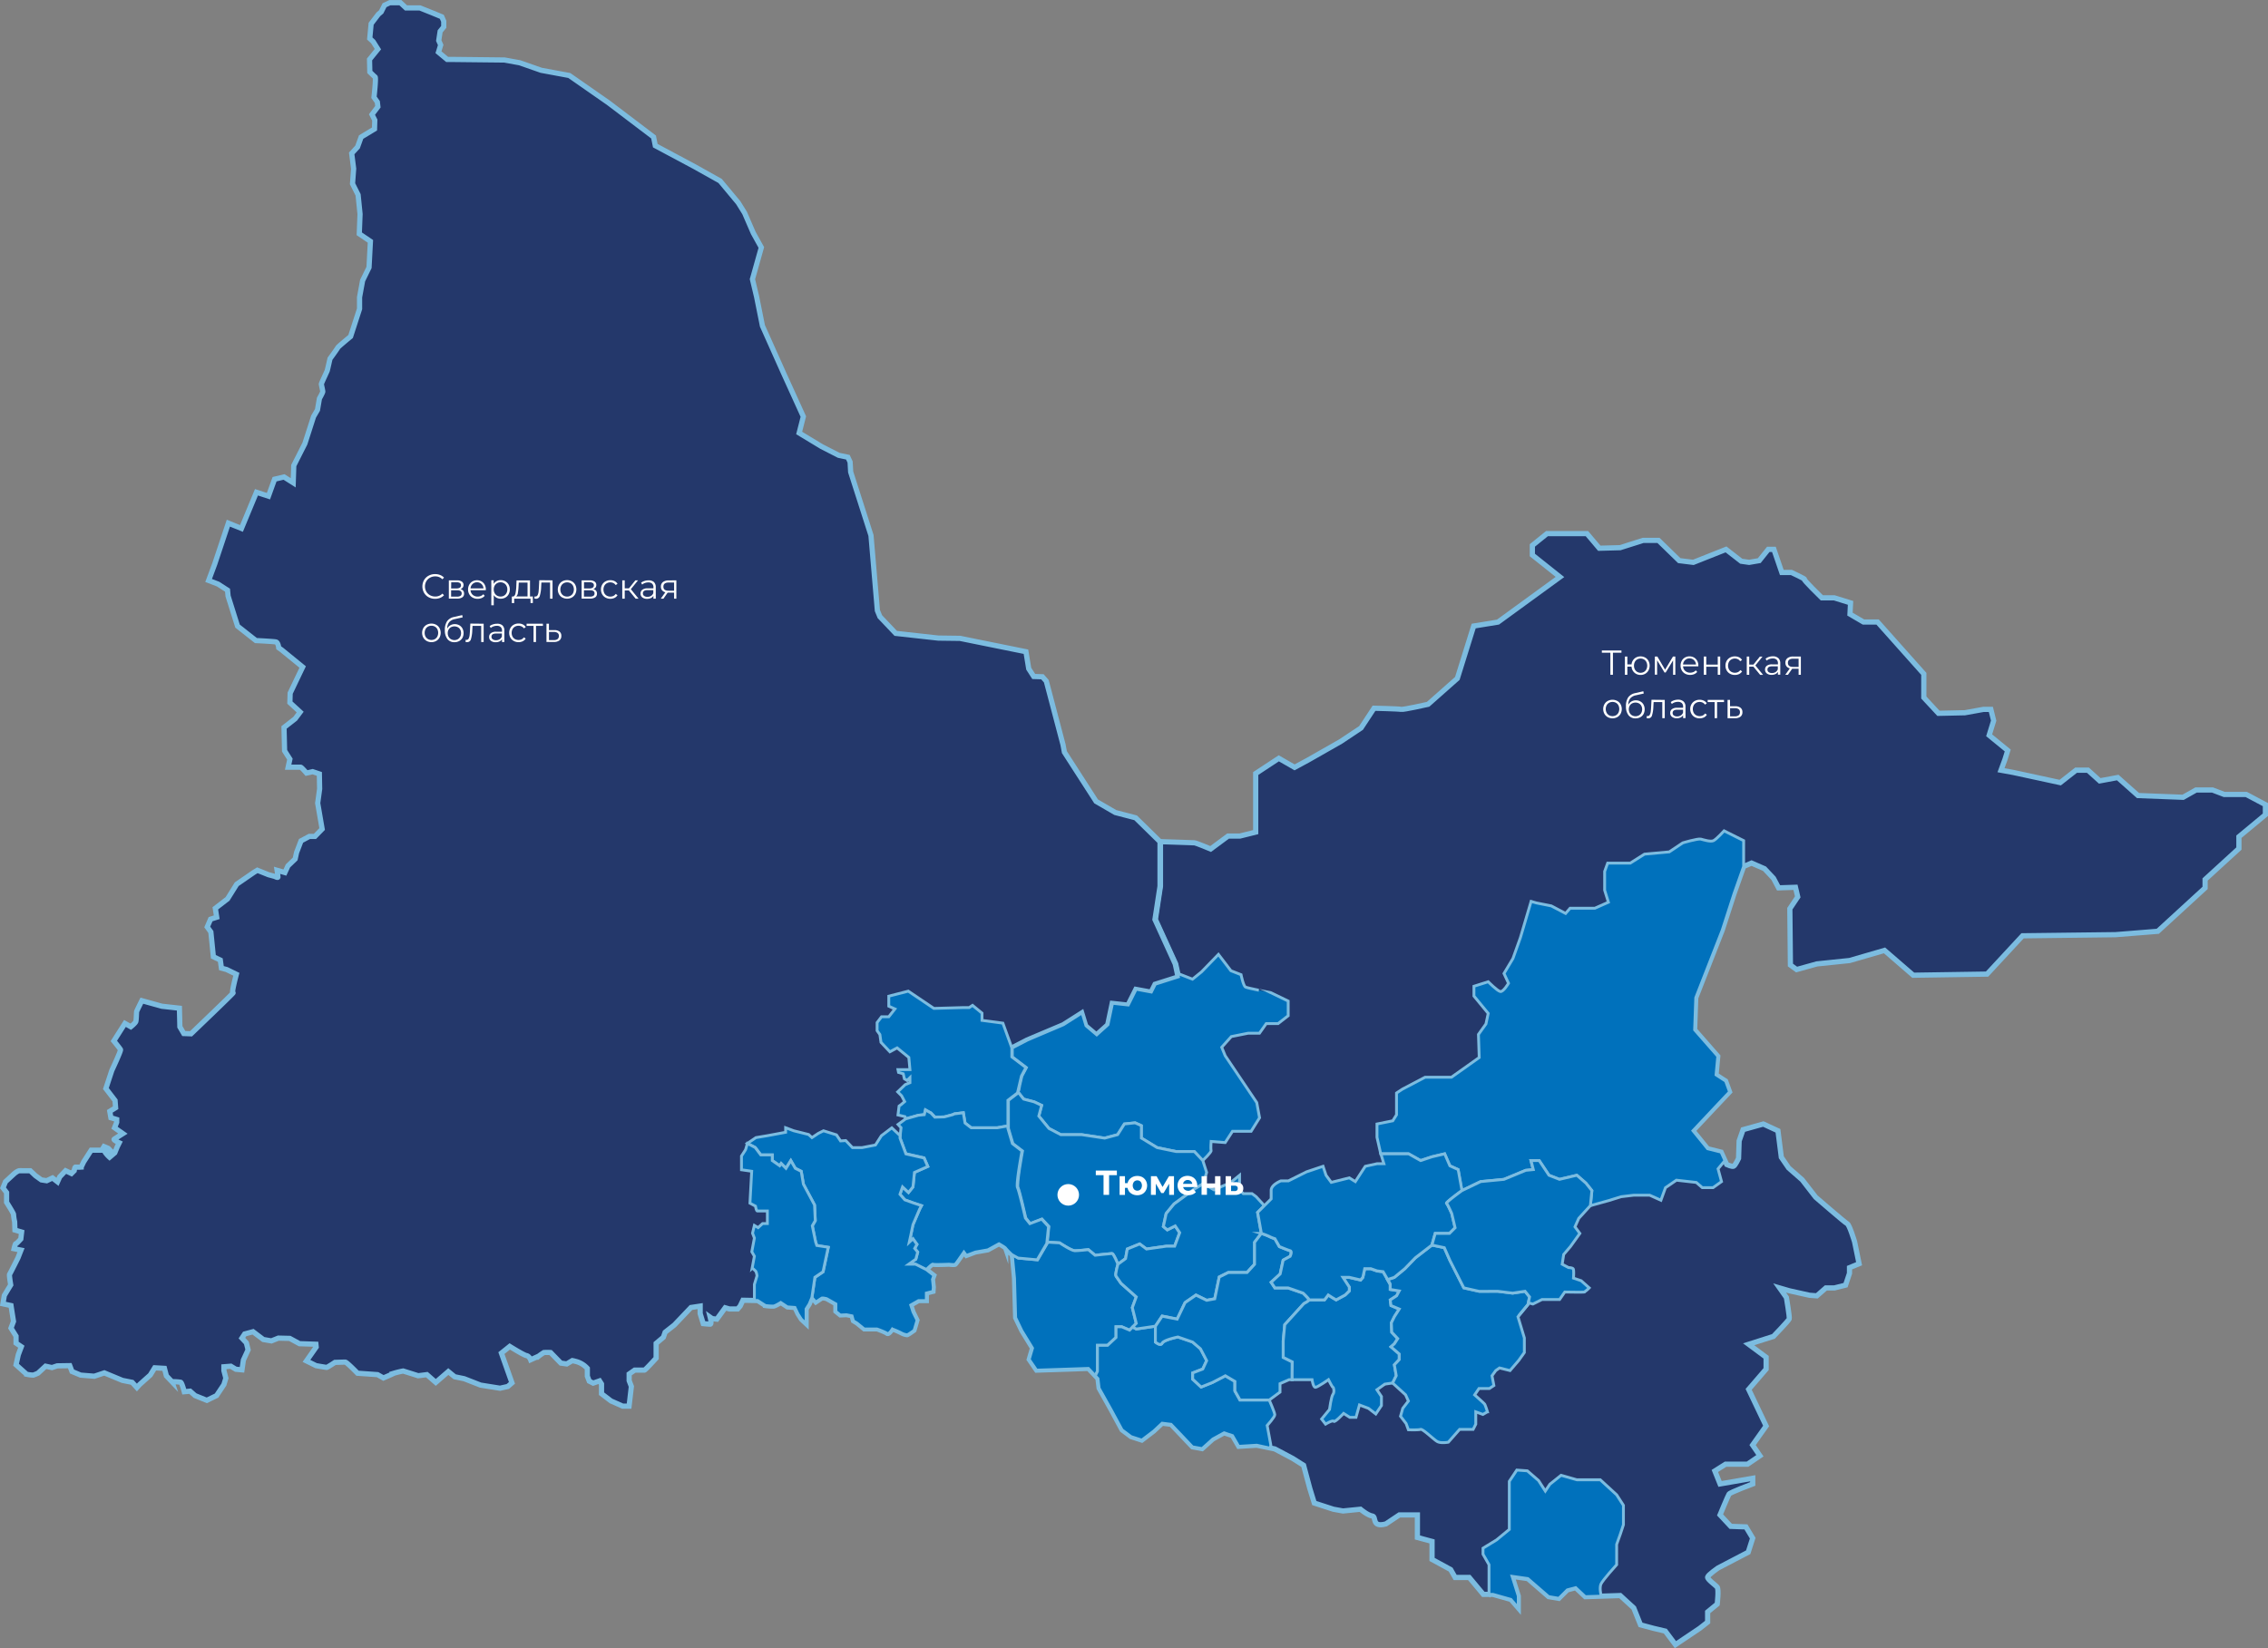 <?xml version="1.0" encoding="UTF-8"?> <svg xmlns="http://www.w3.org/2000/svg" id="Слой_1" data-name="Слой 1" viewBox="0 0 1306.7 949.71"><rect x="0" y="0" width="1306.7" height="949.71" fill="#808080" stroke="none"/> <defs> <style>.cls-1{fill:#24386b;stroke-width:3px;}.cls-1,.cls-2{stroke:#7cbce0;stroke-miterlimit:10;}.cls-2{fill:#0071bc;stroke-width:1.64px;}.cls-3{fill:#fff;}</style> </defs> <path class="cls-1" d="M798.46,878.2l7.79-5.19h10.38v13l8.44,2.27v10.39l10.72,5.84,2.59,4.55h8.12l8.12,9.74h5.51l10.39,2.92,4.22,4.87v-6.82l-3.57-11.36,9.09,1.3,12,10.39,5.85,1,4.87-4.87,4.86-1.3,5.52,5.2,20.13-.65,7.79,7.14,3.9,9.74,7.46,2,6.82,1.62,5.84,7.79,14-9.41,4.55-3.58v-5.84l5.52-4.54s1-8.44,0-9.74-5.85-4.55-5.52-5.85,5.95-5.19,5.95-5.19l17.42-9.09,2.6-8.11-3.9-6.5-8.76-.32L991,873s4.54-11,5.19-12,13.64-5.84,13.64-5.84V851.9L991,855.15,988,847.68l6.17-3.89h12.66l7.14-4.87-4.22-6.17,7.79-11-10.06-21.1,10.06-11.68v-6.82l-10.06-7.47,14.28-4.54s8.76-9.09,9.09-10.07-1.62-12.33-1.62-12.33l-3.9-5.52,5.56,1.62,11.65,2.6,4.22.32,5.19-4.54h4.87l6.49-1.62,2.27-6.82v-3.25l5.52-2.27-2.59-12.66s-2.93-9.74-4.22-10.39-18.18-15.26-18.18-15.26l-7.79-10.06-7.8-6.82-4.22-6.16-1.94-15.26-8.44-3.9L1004.27,651l-2.27,6.49-.33,10.07s-1.95,4.22-2.92,4.54-3.89-1-3.89-1l-3.25-7.15L983.82,662l-8.44-10.39,15.26-16.23,5.84-6.17L994.21,623l-5.52-3.57,1-10.71L976.35,593.5,977,575l15.26-39,6.82-21.1,5.51-15.58,4.55-1.95,7.47,3.25,5.19,5.52,2.92,5.51,9.74-.32,1.3,5.52-4.55,6.82.33,32.46,3.57,2.6,11.69-3.25,18.82-1.95,20.13-5.84L1102.31,562l42.52-.65,20.46-22.07,53.56-.65,24.35-1.95,27.26-25v-4.87L1289.94,489v-6.82l15.26-12.66v-5.84l-11-5.84H1281.5l-6.82-2.6h-9.41l-7.47,4.22-26-1-11.68-10.38L1209.76,450l-6.82-6.16h-6.82L1187,451l-27-5.84-7.14-1.3,2.27-6.17,1.62-5.2-10.71-8.76,2.6-8.44-1.62-6.49h-4.22l-10.72,1.94-15.25.33-8.44-9.09V388.34l-26.62-29.87h-8.12l-7.79-4.55.32-6.49-9.41-2.92h-7.14s-11-10.71-10.07-10.71-7.46-3.9-7.46-3.9h-5.52l-4.55-13.31h-3.24l-5.2,6.49-5.84,1-4.54-.65-8.77-6.82-18.83,7.47-8.11-1-12-11.68h-8.77l-13.31,4.22-12,.32-7.14-8.44H891.3l-8.44,6.82v5.52l15.91,12.66-35.71,26-14,2.27-9.42,30.19L822.8,405.87s-14.28,3.24-15.58,2.92-15.58-.65-15.58-.65l-7.47,11.36-11.69,7.79L753.66,438l-7.79,4.22L736.78,437l-13.31,8.76v33.77l-9.09,2.27h-6.82l-10.06,7.46s-8.44-3.57-9.42-3.57-19.48-.65-19.48-.65v25.65l-2.92,19.15,11.69,25.65L679,563l-13.31,4.22-2.27,4.54-8.77-1.62-4.54,9.09-9.09-1-2.6,12.34-6.49,5.84-6.17-5.19-2.27-7.47-10.71,6.82L592,599.34l-8.76,4.55v5.19l8.11,6.17-2.59,4.87-2.28,9.74L581,634.08v16.23l2.6,8.77,5.52,4.22s-3.57,19.15-2.6,21.1S591,701.93,591,701.93l2.59,3.24,6.82-2.59,3.9,4.22-1,9.73L597.83,726l-11-1L583.23,723l1.29,13.63.65,22.73,3.58,7.46,6.16,10.07L593,783.41l4.22,6.17,29.86-1,5.52,5.85.65,5.51L640,812l6.49,12,5.19,3.89,6.17,2,6.82-5.19,4.87-4.55,5.19.65,6.49,6.82,5.85,6.17,5.52,1,6.16-5.52,6.5-3.57,4.87,1.62,3.57,6.17,10.39-.65L734.5,835l10.39,5.52,6.17,3.9,3.57,13.31,2.6,8.44,11,3.57,5.52,1,10.07-1s4.22,3.57,6.81,3.89S790,880.47,798.46,878.2Z"></path> <path class="cls-1" d="M597.58,725.93l5.52-9.41,1-9.74-3.9-4.22-6.81,2.6-2.6-3.25s-3.57-15.58-4.54-17.53,2.59-21.1,2.59-21.1l-5.52-4.22-2.59-8.77V634.06l5.52-4.22,2.27-9.74,2.59-4.87L583,609.07v-5.2l8.76-4.54,20.78-8.77,10.71-6.81,2.28,7.46,6.16,5.2,6.5-5.85,2.59-12.33,9.09,1,4.55-9.09,8.76,1.62,2.27-4.54L678.73,563l-1.62-7.47-11.69-25.64,2.93-19.16V485.07l-14.06-13.78-11.7-3.05-11.07-6.41-18.27-28.38-.81-4.33-9.62-36.56L600.58,390l-5-.16-2.89-4.49-1.6-9.78-38-7.7-12.51-.16L516.08,365l-9.14-9.62-1.44-3.53-3.69-43.29L490.11,272l-.33-5.77-1.28-2.73-5.29-1.12-9.78-5-13-7.86,2.41-9.46-11.23-24.69-12.34-27.58L435.91,171l-2.4-10.1,5.13-18.28L434,134.26l-5-11.54-3.69-5.94-10.42-12.5L400,95.94l-22.45-12-1-5-26-19.72L328,43.51l-16.19-3-12.35-4.33-8.81-1.6-29.35-.32h-3.68l-5-4.17,1.28-4.17-1.12-2.56.8-5.3,2.08-2.56V12.24l-1.12-2.56-5.45-2.25L241.9,4.55h-8l-3.21-3h-6.09l-3.05,1.44-1.92,3.85L218,8.23l-4.17,5.46-.8,8.49L215,24l2.72,4.33-4.81,5.93.16,7.21s2.41,2.41,3.05,2.89-.64,11.7-.64,11.7l1.92,2.73.32,2.73L214.32,66l1.61,3.2-.16,5.13-7.7,4.65L206,84.72l-3.37,3.68,1.12,8.82-.64,8.66,3.21,6.41,1.12,11.07L207,134.74l6.41,4.33-.8,15.07-3.69,7.54-1.76,9.62V178L202,193.91s-7.22,5.93-7.38,6.41-4.49,6.41-4.49,6.41-1.44,6.42-1.6,6.9-3.37,7.21-3.37,7.69.8,3.69.8,4.33-1.92,4-1.92,4l-1.12,6.57-2.25,3.85-5,15.56-6.41,12.66-.32,9.94-5.29-3.36-5.45,1.28-3.53,9.78-6.9-2.25-8.65,20.85-7.54-3.05-7.86,23.57-3.52,9.46,5.45,2.09,5.45,3.52.32,3.37,5.45,17.32,10.58,8.33s10.27.49,11.55.81,1.6,3.36,1.6,3.36l1.6,1.13,12.19,9.94-7.21,15.07-.16,5.45,5.93,5.45-2.89,3.85-6.41,5,.32,13.47,3.05,4.81-1,4.65h7.22c.48,0,3.37,3.37,3.37,3.37l3.52-.81L184,446l.16,8.65-1.12,8.18,2.56,14.91L181.46,482h-3.21l-4.81,2.57-2.57,6.73-.8,3.69-4.17,4-1.76,3.85-4.49-1.29s.48,3.21.48,3.85-1.76-.32-1.76-.32l-3.69-1-6.41-2.57-2.09,1.29-9.78,6.73L131.11,518l-7.06,5.45.81,5.13-3.53,1.12-1.93,4.49,2.09,2.89,1.44,14.27,4,1.92.64,4.65,3,.8,5.61,2.73s-3.05,11.38-1.92,10.74-24.21,23.57-24.21,23.57l-4.17-.16-2.25-3.85L103.37,581l-10.1-1.12-11.54-3.21s-2.89,5.77-3,6.25-.16,4.82-.48,5.78-2.89,3-2.89,3l-3.37-1.92-6.41,10.1s3.53,4.33,3.85,5-5,12-5,12L61,627.3l5.29,6.89.32,4.17-3.36,2.09.64,3.68,3.36,1v1.6L66,649.91l4.81,3.36s-4.33,2.73-5,3.21,2.89,2.08,2.89,2.08l-1.12,2.25-1.45,3.53-3,2.56A16.54,16.54,0,0,1,60.56,664c-.32-.81,3.21-.81,3.21-.81l-1.45-1.44-2.4-1-1.28,2.08h-6.1l-4.33,6.74-1.44,3a21.22,21.22,0,0,1-3.21,0c-.48-.16-.8,2.09-.8,2.09l-1.6,1.6-3.37-1.6-3.36,3.53-1.29,2.88-2.88-2.24-3.37,1.6-3.05-.48-3.36-2.41-3.05-2.88H11.34c-1.29,0-3.37,1.92-3.37,1.92L3.16,681l-1.44,3.53,2.08,2.72v5.62s4.17,6.57,4,7a25.57,25.57,0,0,0,.64,4.17l.16,4.81L12.46,710,12,714s-2.57,2.89-2.89,2.73-1,2.88-1,2.88l4,.8-1.76,4.49s-4.49,9-4.82,9.46.65,6.1.65,6.1l-3.69,6.09-.8,4.81,4.65,1,1.44,9.14-1.44,3.85L9.25,770v4l3.05,2.08-1.76,4.65-1.29,5.77,6.1,5.46a20.71,20.71,0,0,0,3.84.48,29.22,29.22,0,0,0,2.73-1.13l4.33-4,3.69.8,3-1L40.2,787l1.28,3.36,5,2.09,7.86.64,5.77-1.93,10.42,4.33,5.61,1.12,2.73,3,1.6-1.76,6.1-5.45,2.56-4.17,5.61.32,1.13,4.33,3.2,3.36a30.44,30.44,0,0,1,5,.32c.8.33,2.09,5.46,2.09,5.46l3.36-.32,2.89,2.56,6.73,2.73,5.62-2.73L129,797.9l1.13-3.69L129,789.88v-2.24l4-.32,2.89,1.76,3.53.32.8-5.61,2.72-5.93-1-4-2.56-2.73,1.6-2.4,4.81-1.29,5.93,4.49,4.65.8,4-1.6,6.58.16,5.61,3.05,9.46.32.16,1.6-5.61,8L182.1,787s5.61,1,6.09,1,4.81-2.89,4.81-2.89,5-.16,5.9-.16,7.09,6.41,7.09,6.41l11.54.81,3.37,1.92s5.61-2.41,6.09-2.73a49.59,49.59,0,0,1,5.29-1.28l8.66,2.73,5-.64,5.13,4.48,7.22-6.25,3.68,3,5.46,1.12,9.46,3.69L288.08,800l4.49-1,2.4-2.08-6.09-17.16,4.81-3.85s8,5,9.62,5.29,2.41,2.41,2.41,2.41l4.65-2.09a32.24,32.24,0,0,1,3-2.08,30.64,30.64,0,0,1,3.85,0l5.93,6.09,3.37.48,3.21-1.92,2.08.48a13.35,13.35,0,0,1,6.58,4v4.49l1.12,2.88,2.24,1.13,3.69-1.29,1.12,1.77v5.61l5.45,4.17,6.74,3h3.69L363.76,799l-1.28-3.37V791.8l3.2-2.24h5.62c.48,0,6.73-6.89,6.73-6.89v-8.5l4.17-3.53,1-2.89,5.29-4.16,9.62-10.11,5.29-.8V757l1.77,5.77s3,.32,4,.32,0-4,0-4l1.12.8,2.72.32,4.81-6.58,2.41.7H425l1.44-1.66,1.6-3.36,8.5.16,4.49,2.88a29.69,29.69,0,0,0,4.65.32c1.12-.16,4.17-2.08,4.17-2.08l3.85,2.56,4.33.32,1.76,3.69,1.93,3.05,2.72,2.56v-8.44l1.77-2.78,1.6-3.85,2.24,2.57,3.37-2.25c.48-.32,2.89.32,2.89.32l5.29,3v4.33l2.56,2.08,3.53-.16,3.21.64.8,2.89,2.08,1.28,4.17,3.4h7.38s4.81,1.73,5.77,2.54,3-2.54,3-2.54a47.29,47.29,0,0,1,5.13,2.22,9.09,9.09,0,0,0,3.36,1.12c.49,0,4-2.57,4-2.57l1.7-5.8L526,756.05l-1.28-4,4.49-2.56h4.49v-4.33l3.85-1,.16-2.4-.48-4.49.8-2.24-4.33-3.37s3.36-3.53,3.85-3.15,9.3,0,9.3,0,3,.42,3.52,0,5-7,5-7l1.45,1.94,5.13-1.94,7.21-1.27,6.42-3.52s3.68,2.08,3.84,2.56A39.81,39.81,0,0,0,583,723l3.57,2Z"></path> <path class="cls-2" d="M717.62,568.83c-1.3-.65-2.59-7.14-2.59-7.14l-5.85-2.28L702,550l-9.74,10.06-5.19,4.22-8.56-3.34.44,2-13.31,4.22-2.27,4.54-8.77-1.62-4.54,9.09-9.09-1-2.6,12.34-6.49,5.84-6.17-5.19-2.27-7.47-10.71,6.82L592,599.34l-8.76,4.55v5.19l8.11,6.17-2.59,4.87-2.17,9.27,3.14,4,6.17,1.62,4.22,2-1.63,6.17,5.85,7.14,6.81,3.57h12l13.31,2,7.46-2,3.9-6.17,6.17-.65,3.57,1.63v7.14l9.09,5.52,11,2.27h10.39l4.87,5.19s5.19-4.87,4.87-5.84,0-5.19,0-5.19l8.11.65,4.22-6.5h10.71l4.87-7.79-1.62-8.76-18.18-27-2-4.87,5.52-6.16,9.74-1.95h6.49l3.89-5.52h6.82l5.84-4.55v-8.44l-10.06-4.87S718.92,569.48,717.62,568.83Z"></path> <path class="cls-2" d="M676.39,693.81l12-8.76,4.87-2.93,1.94-6.49L693,668.81l-4.87-5.19H677.69l-11-2.27-9.09-5.52v-7.14L654,647.06l-6.17.65-3.9,6.17-7.46,2-13.31-2h-12l-6.81-3.57-5.85-7.14,1.63-6.17-4.22-2-6.17-1.62-3.14-4,.79-3.38h0l-.9,3.85L581,634.08v16.23l2.6,8.77,5.52,4.22s-3.57,19.15-2.6,21.1S591,701.93,591,701.93l2.59,3.24,6.82-2.59,3.9,4.22-.91,9.12,1.56,0,5.52.32s6.81,4.54,8.76,4.54,7.79-.64,7.79-.64l3.9,3.24s8.76-1,9.74-1,3.4,6.17,3.4,6.17l4.39-3.25,1-5.52,7.14-2.92,3.9,2.92,11.36-1.62h4.87l2.92-7.79-2.6-3.9-4.54,2.27-2.27-1.94,1.62-7.47Z"></path> <path class="cls-2" d="M654.64,762.63l-2.27-9.09,2.27-6.17-8.76-7.79s-2.27-3.24-2.92-4.22,1.13-6.81,1.13-6.81-2.43-6.17-3.4-6.17-9.74,1-9.74,1l-3.9-3.24s-5.84.64-7.79.64-8.76-4.54-8.76-4.54l-5.52-.32-1.56,0-.07.61L597.83,726l-11-1L583.23,723l1.29,13.63.65,22.73,3.58,7.46,6.16,10.07L593,783.41l4.22,6.17,29.86-1,4,4.23,1.2-2.6V775.29h5.84l4.87-4.54v-6.17h3.24l4.55,1.95Z"></path> <path class="cls-2" d="M731.26,806.78H714.38l-2.93-5.19v-5.52l-5.51-3.24-7.47,3.89L692,799.31l-4.87-4.54V791.2l5.84-2.27,2.27-4.87-3.57-6.82-4.54-3.9-8.44-2.92s-8.12,1.63-9.09,3.57-3.9-.65-3.9-.65v-9.09l-11,1.63-2.08-1.16-1.81,1.81-4.55-1.95H643v6.17l-4.87,4.54h-5.84v14.94l-1.2,2.6,1.52,1.62.65,5.51L640,812l6.49,12,5.19,3.89,6.17,2,6.82-5.19,4.87-4.55,5.19.65,6.49,6.82,5.85,6.17,5.52,1,6.16-5.52,6.5-3.57,4.87,1.62,3.57,6.17,10.39-.65,7.7,1.69.41-1.69-2.11-11.36s4.38-4.87,4.38-6.17S731.26,806.78,731.26,806.78Z"></path> <path class="cls-2" d="M857.86,918.78h2.27l10.39,2.92,4.22,4.87v-6.82l-3.57-11.36,9.09,1.3,12,10.39,5.85,1,4.87-4.87,4.86-1.3,5.52,5.2,9.16-.3-.18-1s-.86-3.68,0-5.85,9.09-11.25,9.09-11.25V890l2.17-6.06,1.73-5.25V867.49l-3.9-6.06L922,852.77H908.5l-9.09-2.6-6.49,5.2-2.6,3.89-3.89-6.06-3.46-3-3-2.59-6.06-.44-4.33,6.5v27.7l-7.36,6.06-7.79,4.76v3.46l3.46,6.06v17.1Z"></path> <path class="cls-2" d="M728.44,694.78l-4.76-5.19-2.35-1.73h-5l-2.16-2.17v-8.41L709,681.49l-9.53,4.2-6.16-3.57h0l-4.87,2.93-12,8.76-4.54,5.52-1.62,7.47,2.27,1.94,4.54-2.27,2.6,3.9-2.92,7.79h-4.87l-11.36,1.62-3.9-2.92-7.14,2.92-1,5.52-4.39,3.25s-1.78,5.84-1.13,6.81,2.92,4.22,2.92,4.22l8.76,7.79-2.27,6.17,2.27,9.09-2.39,2.4.31-.31,2.08,1.16,11-1.63,3.9-5.84,8.65,1.73,4.55-9.52,6.28-4.33,6.16,3,4.66-.86,2.59-12.56,5.2-2.59h10.82l4.33-4.76V715.89l3.89-5.09-2.16-12.12Z"></path> <path class="cls-2" d="M750.73,745.21l-8.65-3H734.5l-2.16-3.25,5.19-4.76,1.73-8,4-2.17s1.4-2.81,0-3.25-6.17-2.38-6.17-2.38l-2.6-4.54a18.8,18.8,0,0,1-3.24-1.3,34.59,34.59,0,0,0-4.55-1.73l-3.89,5.09v12.66l-4.33,4.76H707.67l-5.2,2.59-2.59,12.56-4.66.86-6.16-3-6.28,4.33-4.55,9.52-8.65-1.73-3.9,5.84v9.09s2.92,2.6,3.9.65,9.09-3.57,9.09-3.57l8.44,2.92,4.54,3.9,3.57,6.82L693,788.93l-5.84,2.27v3.57l4.87,4.54,6.49-2.59,7.47-3.89,5.51,3.24v5.52l2.93,5.19h16.88l6.16-4.54v-4.87l5.2-2.28h1.84V784.81l-5.2-2.59V772.7l.87-9.31,11-12.12s3-1.52,3-2.16S750.73,745.21,750.73,745.21Z"></path> <path class="cls-2" d="M744.46,791.52v3.57h11.47s.65,4.55,2,4.39,7.46-4.39,7.46-4.39,2.28,4.55,2.6,4.39,1,2.76,0,4-2,8.77-2,8.77l-4.54,5.52,2.27,2.92s4.27-2.6,4.73-1.62,5.66-4.55,5.66-4.55l3.57,2.27h3.57l2-7.14,5.19,1.95,4.22,3.25,3.25-4.87v-5.2l-2.6-3.89,4.55-3.25,4.54-.65,2.06-4.21-1.09-6.28,2.82-3v-3.25l-4.76-4.11,1.94-1.73,1.95-3-3.46-3.68-.22-5.41,1.73-3.52,2.82-4.43-4.76-2-.44-3.24,3.68-2.38,1.52-2.82-5.2-.86v-2.93l-2.38-4.22-1.73-3-3.46-.43-3.68-1.3h-3.46l-1.08,5-1.3,1.52-6.5-1.52h-3.67l3.67,5.63v2.16L775,746.29l-5.19,2.82-2.38-1.41-2.17-1.41-2.16,2.82H754.2c0,.64-3,2.16-3,2.16l-11,12.12-.87,9.31v9.52l5.2,2.59Z"></path> <polygon class="cls-2" points="797.53 797.89 797.81 797.69 797.53 797.89 797.53 797.89"></polygon> <path class="cls-2" d="M881.24,747.37l-2.6-3.24-7.14,1.08-8.66-1.08h-10.6l-8.88-2-8-15.8L832.11,719,825,717.51l-9.53,7.36-6.06,6.27-6.06,5-3.92,1.27,1.54,2.73v2.93l5.2.86-1.52,2.82-3.68,2.38.44,3.24,4.76,2-2.82,4.43-1.73,3.52.22,5.41,3.46,3.68-1.95,3-1.94,1.73,4.76,4.11v3.25l-2.82,3,1.09,6.28L802.35,797l7.47,6.82,1.62,3.57-3.25,4.22-1.29,4.55,3.24,4.22,1.3,3.57s5.74.21,7-.22,7.36,5.63,9.53,6.93,6.49.43,6.49.43l6.49-7.36h7.79l1.52-3V813.6l4.11,1.51,2.6-1.51a36.34,36.34,0,0,0-1.52-4.33c-.43-.65-5.84-5.41-5.84-5.41l2.49-3.68h6l2.6-1.73-1.09-5.62,2.17-3,2.16-1.51,6.06,1.51,5-5.84,3.25-4.55V771l-3.68-12.17,5.84-7.09Z"></path> <path class="cls-2" d="M987,684.4l4.85-3.47-2-7.35,3.94-4.77-2.21-4.87L983.82,662l-8.44-10.39,15.26-16.23,5.84-6.17L994.21,623l-5.52-3.57,1-10.71L976.35,593.5,977,575l15.26-39,6.82-21.1,5.51-15.58V484.43l-11.25-5.63s-4.33,4.76-6.06,5.63-5.63-.44-7.36-.87-10.39,2.16-10.39,2.16l-7.79,5.2-14.28,1.3-8.22,5.19h-13l-1.73,4.76V513l2.16,6.93-7.79,3.46H904.61l-2.6,3-8.22-4.33-8.66-1.73-3-.86L876,540.26l-4.33,12.12L866.52,561l2.6,5.62s-3,5.2-4.77,4.77-6.92-5.63-6.92-5.63l-8.22,2.6V574l8.22,10-1.3,6.06-4.33,6.06.44,13.31-16,11.36H821.07l-13,6.82-3.47,2.27v12.55l-2.16,3.46-9.09,1.84v7.69l2.16,9.52h16l6.92,3.89,6.5-2.16,7.35-1.73,3,6.92,4.77,2.17,2.16,12.12,10.82-5.2,13.42-1.29,12.55-5.2,4.33-.43-1.3-5.2h4.76l5.63,8.47,6.06,2.36,10-2.36,5.2,4.52,3.46,4.33-.86,8.65,10.82-3,6.92-2.16,7.25-.87h9.2l6.46,2.91,2.63-7.23,6.3-4.33,11.45,1.3,3.46,3Z"></path> <path class="cls-2" d="M994.86,671.09l-.8-1.76.8,1.76a19.08,19.08,0,0,0,2.23.8A19.08,19.08,0,0,1,994.86,671.09Z"></path> <path class="cls-2" d="M998.75,672.06a.87.87,0,0,0,.19-.1.87.87,0,0,1-.19.1,3.32,3.32,0,0,1-1.66-.17A3.32,3.32,0,0,0,998.75,672.06Z"></path> <path class="cls-2" d="M999.38,671.52a2.28,2.28,0,0,1-.44.44A2.28,2.28,0,0,0,999.38,671.52Z"></path> <path class="cls-2" d="M799.4,737.39l3.92-1.27,6.06-5,6.06-6.27,9.53-7.36,1.94-6.71h8.23l3.24-3.25-1.94-8.22s-2.38-5.41-3-5.84,8.87-7.36,8.87-7.36L840.12,674l-4.77-2.17-3-6.92L825,666.65l-6.5,2.16-6.92-3.89h-16l1.73,5.69h-3.89l-6.81,1.5-5.74,8.82-3.47-2.16L767,681.37l-3-4.09-1.74-5.17-9.52,3.2-10.39,5.19H738s-5.63,2.16-5.63,5.53v4.86l-3.9,3.89-3.89,3.9,2.16,12.12a34.59,34.59,0,0,1,4.55,1.73,18.8,18.8,0,0,0,3.24,1.3l2.6,4.54s4.76,2,6.17,2.38,0,3.25,0,3.25l-4,2.17-1.73,8-5.19,4.76,2.16,3.25h7.58l8.65,3s3.47,3.25,3.47,3.9h8.87l2.16-2.82,2.17,1.41,2.38,1.41,5.19-2.82,2.38-2.38v-2.16l-3.67-5.63h3.67l6.5,1.52,1.3-1.52,1.08-5h3.46l3.68,1.3,3.46.43,1.73,3,2.38,4.22Z"></path> <polygon class="cls-2" points="801.15 743.08 801.15 743.08 800.94 743.05 801.15 743.08"></polygon> <polygon class="cls-2" points="874.97 758.25 880.37 751.7 874.97 758.25 874.97 758.25"></polygon> <path class="cls-2" d="M862.84,744.13l8.66,1.08,7.14-1.08,2.6,3.24-.87,4.33.18-.91,2.63.7,5.2-2.6h10.17l3-4.33s10.6.22,11.25,0a17.82,17.82,0,0,0,2.82-2.38L911,738.07l-4.46-1.52s.43-4.76-.22-5.41-2.6-.65-2.6-.65l-3.68-1.94.87-5.63,3.89-4.55,5.42-7.57L907.42,707l2.17-4.87,6.71-7.36.86-8.65-3.46-4.33-5.2-4.52-10,2.36-6.06-2.36-5.63-8.47H882.1l1.3,5.2-4.33.43-12.55,5.2-13.42,1.29-10.82,5.2s-9.52,6.92-8.87,7.36,3,5.84,3,5.84l1.94,8.22-3.24,3.25h-8.23L825,717.51l7.14,1.51,3.24,7.36,8,15.8,8.88,2Z"></path> <polygon class="cls-2" points="580.7 645.42 580.7 634.06 586.22 629.84 588.49 620.1 591.09 615.23 582.97 609.07 582.97 603.87 582.97 603.87 582.97 603.87 577.81 589.62 565.78 588.02 565.78 583.85 560.33 579.36 558.41 580.64 555.04 580.64 538.05 581.12 523.3 571.18 512.07 574.07 512.07 579.84 515.6 581.44 512.07 585.93 507.9 585.93 505.34 589.3 505.34 593.95 506.94 596.19 507.58 600.68 512.71 606.13 516.88 603.87 523.62 609.39 524.26 616.39 517.36 616.39 517.68 618 520.41 618.8 521.05 621.69 522.65 622.65 524.26 621.04 524.26 623.93 521.53 625.05 517.2 629.22 519.45 631.47 521.21 634.83 519.13 636.6 518 637.4 517.36 642.53 521.37 643.49 521.85 644.77 529.23 642.69 532.6 642.37 533.24 639.64 536.44 641.41 538.69 643.81 544.14 643.65 548.95 642.37 549.91 641.89 555.04 641.25 556 647.18 559.53 649.91 568.51 649.91 574.6 649.91 580.7 648.83 580.7 645.42"></polygon> <path class="cls-2" d="M600.17,702.56l-6.81,2.6-2.6-3.25s-3.57-15.58-4.54-17.53,2.59-21.1,2.59-21.1l-5.52-4.22-2.59-8.77v-1.46l-6.1,1.08H559.53L556,647.18l-1-5.93-5.13.64-1,.48-4.81,1.28-5.45.16-2.25-2.4-3.2-1.77-.64,2.73-3.37.32-7.38,2.09L517.42,648l1.71,1.87-.64,5.82,3.42,9.19,10.47,2.36,2.14,4.91-7.7,3.42L526,684l-2.57,3.21L520,684l-1.49,4.28,2.77,3.2,4.71,1.71,4.91,1.63-1.06,2-3.85,9-1.28,6.2-.86,3.91,2.14-2,2.35,3.21L527,719.44l1.71,2.12-1.07,4.08-4.06,2.89h3.84l6.26,3.15s3.36-3.53,3.85-3.15,9.3,0,9.3,0,3,.42,3.52,0,5-7,5-7l1.45,1.94,5.13-1.94,7.21-1.27,6.42-3.52s3.68,2.08,3.84,2.56A39.81,39.81,0,0,0,583,723l3.57,2,11,1,5.52-9.41,1-9.74Z"></path> <path class="cls-2" d="M522.65,769.2c.49,0,4-2.57,4-2.57l1.7-5.8L526,756.05l-1.28-4,4.49-2.56h4.49v-4.33l3.85-1,.16-2.4-.48-4.49.8-2.24-4.33-3.37-6.26-3.15h-3.84l4.06-2.89,1.07-4.08L527,719.44l1.28-2.35L526,713.88l-2.14,2,.86-3.91,1.28-6.2,3.85-9,1.06-2L526,693.14l-4.71-1.71-2.77-3.2L520,684l3.42,3.21L526,684l.85-8.34,7.7-3.42-2.14-4.91-10.47-2.36-3.42-9.19.14-1.28-4.85-4.54-6,4.54-3.42,5.34-7.7,1.5h-5.56l-3.85-4.06-3,.21L481.93,654l-7.48-2.35-3,1.5-3.63,2.43-1.93-1.79-8.55-2.14-4.7-1.76v2.62l-10.26,1.92-6.84,1.15-4.92,3.34,4.49,2.35,3.21,4.28h6.62v3.23l4.28,3,.85-1.29,2.78,2.78,2.78-4.46,2.57,4.46,3.42,1.71,1.28,7.48,6.42,12,.42,9-1.71,3,1.07,5.34s.86,4.19.86,4.13.64,1.86.64,1.86l6.63,1.07-3,14.11-4.7,3.2-1.71,11.6,2.24,2.57,3.37-2.25c.48-.32,2.89.32,2.89.32l5.29,3v4.33l2.56,2.08,3.53-.16,3.21.64.8,2.89,2.08,1.28,4.17,3.4h7.38s4.81,1.73,5.77,2.54,3-2.54,3-2.54a47.29,47.29,0,0,1,5.13,2.22A9.09,9.09,0,0,0,522.65,769.2Z"></path> <path class="cls-2" d="M470.6,717.73s-.64-1.93-.64-1.86-.86-4.13-.86-4.13L468,706.4l1.71-3-.42-9-6.42-12L461.62,675l-3.42-1.71-2.57-4.46-2.78,4.46-2.78-2.78-.85,1.29-4.28-3v-3.23h-6.62l-3.21-4.28-4.49-2.35-1.07,3.63-2.35,3.64v7.91l5.88.85-1,18.39,3.2,1.71s.43,2.78,1.07,2.78h5.77v7.27h-2.77l-2.57,2.35-2.14-1.29-1.07,4.49,1.07,2.78-1.49,7.91,1.49,2.57-1.28,6.84a14,14,0,0,1,2.14,1.92,9,9,0,0,1,.64,2.57l-1.5,4.92v9.26l1.87,0,4.49,2.88a29.69,29.69,0,0,0,4.65.32c1.12-.16,4.17-2.08,4.17-2.08l3.85,2.56,4.33.32,1.76,3.69,1.93,3.05,2.72,2.56v-8.44l1.77-2.78,1.6-3.85,1.71-11.6,4.7-3.2,3-14.11Z"></path> <path class="cls-3" d="M246.93,344.16a6.76,6.76,0,0,1-2.62-2.55,7.49,7.49,0,0,1,0-7.3,6.65,6.65,0,0,1,2.63-2.55,7.62,7.62,0,0,1,3.76-.92,7.72,7.72,0,0,1,2.88.52,5.91,5.91,0,0,1,2.24,1.52l-.94.94a5.58,5.58,0,0,0-4.14-1.66,6,6,0,0,0-3,.76,5.46,5.46,0,0,0-2.13,2.08,6.07,6.07,0,0,0,0,5.92,5.53,5.53,0,0,0,2.13,2.08,6.13,6.13,0,0,0,3,.76,5.5,5.5,0,0,0,4.14-1.68l.94.94a6.33,6.33,0,0,1-2.25,1.53,7.82,7.82,0,0,1-2.89.53A7.66,7.66,0,0,1,246.93,344.16Z"></path> <path class="cls-3" d="M267.38,342.1a2.46,2.46,0,0,1-1,2.12,5.2,5.2,0,0,1-3,.74h-4.78V334.44h4.64a4.9,4.9,0,0,1,2.82.7,2.27,2.27,0,0,1,1,2,2.37,2.37,0,0,1-.47,1.47,2.87,2.87,0,0,1-1.31.91A2.45,2.45,0,0,1,267.38,342.1Zm-7.46-3h3.16a3.29,3.29,0,0,0,1.87-.46,1.56,1.56,0,0,0,.65-1.34A1.49,1.49,0,0,0,265,336a3.3,3.3,0,0,0-1.87-.44h-3.16Zm5.38,4.28A1.55,1.55,0,0,0,266,342a1.61,1.61,0,0,0-.62-1.39,3.4,3.4,0,0,0-2-.45h-3.48v3.66h3.34A3.86,3.86,0,0,0,265.3,343.4Z"></path> <path class="cls-3" d="M279.9,340.14h-8.8a3.78,3.78,0,0,0,1.26,2.65,4.2,4.2,0,0,0,2.88,1,4.62,4.62,0,0,0,1.8-.35,4.11,4.11,0,0,0,1.42-1l.8.92a4.6,4.6,0,0,1-1.75,1.28,6,6,0,0,1-2.31.44,5.83,5.83,0,0,1-2.87-.69,4.91,4.91,0,0,1-1.95-1.91,5.42,5.42,0,0,1-.7-2.76,5.58,5.58,0,0,1,.67-2.76,4.74,4.74,0,0,1,1.84-1.9,5.41,5.41,0,0,1,5.25,0,4.8,4.8,0,0,1,1.82,1.89,5.67,5.67,0,0,1,.66,2.77Zm-7.63-3.59a3.77,3.77,0,0,0-1.17,2.53h7.46a3.86,3.86,0,0,0-1.17-2.53,3.61,3.61,0,0,0-2.57-1A3.54,3.54,0,0,0,272.27,336.55Z"></path> <path class="cls-3" d="M291.16,335a4.81,4.81,0,0,1,1.88,1.89,5.64,5.64,0,0,1,.68,2.78,5.72,5.72,0,0,1-.68,2.8,4.92,4.92,0,0,1-1.87,1.89,5.48,5.48,0,0,1-2.69.67,5,5,0,0,1-2.31-.53,4.41,4.41,0,0,1-1.69-1.55v5.86h-1.42v-14.4h1.36v2.08a4.26,4.26,0,0,1,1.69-1.6,4.88,4.88,0,0,1,2.37-.56A5.39,5.39,0,0,1,291.16,335Zm-.78,8.26a3.64,3.64,0,0,0,1.41-1.45,4.42,4.42,0,0,0,.51-2.14,4.36,4.36,0,0,0-.51-2.13,3.64,3.64,0,0,0-1.41-1.45,3.9,3.9,0,0,0-2-.52,3.86,3.86,0,0,0-2,.52,3.62,3.62,0,0,0-1.4,1.45,4.36,4.36,0,0,0-.51,2.13,4.42,4.42,0,0,0,.51,2.14,3.62,3.62,0,0,0,1.4,1.45,4,4,0,0,0,2,.51A4,4,0,0,0,290.38,343.29Z"></path> <path class="cls-3" d="M307,343.72v3.78h-1.34V345h-9.42v2.54h-1.34v-3.78h.6q1-.06,1.44-1.56a23.75,23.75,0,0,0,.52-4.2l.14-3.52h7.76v9.28Zm-8.62-2a3.17,3.17,0,0,1-1,2h6.56v-8h-5.06l-.12,2.34A27.93,27.93,0,0,1,298.36,341.73Z"></path> <path class="cls-3" d="M318.34,334.44V345h-1.42V335.7h-5l-.14,2.6a19.57,19.57,0,0,1-.76,5,2.21,2.21,0,0,1-2.14,1.76,4.4,4.4,0,0,1-1-.16l.1-1.22a3,3,0,0,0,.5.08,1.36,1.36,0,0,0,1.24-.76,5.41,5.41,0,0,0,.56-1.88c.09-.75.17-1.74.24-3l.18-3.76Z"></path> <path class="cls-3" d="M324,344.37a5,5,0,0,1-1.92-1.91,5.79,5.79,0,0,1,0-5.52A4.81,4.81,0,0,1,324,335a5.86,5.86,0,0,1,5.48,0,4.85,4.85,0,0,1,1.91,1.9,5.87,5.87,0,0,1,0,5.52,5,5,0,0,1-1.91,1.91,5.79,5.79,0,0,1-5.48,0Zm4.75-1.08a3.66,3.66,0,0,0,1.39-1.45,4.83,4.83,0,0,0,0-4.28,3.6,3.6,0,0,0-1.39-1.45,4,4,0,0,0-2-.51,4,4,0,0,0-2,.51,3.56,3.56,0,0,0-1.4,1.45,4.74,4.74,0,0,0,0,4.28,3.62,3.62,0,0,0,1.4,1.45,4,4,0,0,0,2,.51A4,4,0,0,0,328.73,343.29Z"></path> <path class="cls-3" d="M343.94,342.1a2.46,2.46,0,0,1-1,2.12,5.2,5.2,0,0,1-3,.74H335.1V334.44h4.64a4.9,4.9,0,0,1,2.82.7,2.27,2.27,0,0,1,1,2,2.37,2.37,0,0,1-.47,1.47,2.87,2.87,0,0,1-1.31.91A2.45,2.45,0,0,1,343.94,342.1Zm-7.46-3h3.16a3.29,3.29,0,0,0,1.87-.46,1.56,1.56,0,0,0,.65-1.34,1.49,1.49,0,0,0-.65-1.32,3.3,3.3,0,0,0-1.87-.44h-3.16Zm5.38,4.28a1.55,1.55,0,0,0,.68-1.38,1.61,1.61,0,0,0-.62-1.39,3.4,3.4,0,0,0-2-.45h-3.48v3.66h3.34A3.86,3.86,0,0,0,341.86,343.4Z"></path> <path class="cls-3" d="M348.87,344.38a4.92,4.92,0,0,1-1.93-1.91,5.46,5.46,0,0,1-.7-2.77,5.39,5.39,0,0,1,.7-2.76,4.83,4.83,0,0,1,1.93-1.9,5.6,5.6,0,0,1,2.79-.68,5.35,5.35,0,0,1,2.43.53,4.07,4.07,0,0,1,1.69,1.55l-1.06.72A3.36,3.36,0,0,0,353.4,336a4,4,0,0,0-1.74-.39,4.1,4.1,0,0,0-2.05.51,3.54,3.54,0,0,0-1.42,1.45,4.77,4.77,0,0,0,0,4.29,3.58,3.58,0,0,0,1.42,1.44,4.28,4.28,0,0,0,3.79.13,3.33,3.33,0,0,0,1.32-1.16l1.06.72a4.1,4.1,0,0,1-1.7,1.55,5.48,5.48,0,0,1-2.42.53A5.71,5.71,0,0,1,348.87,344.38Z"></path> <path class="cls-3" d="M362.34,340.28h-2.4V345h-1.42V334.44h1.42v4.62h2.42l3.7-4.62h1.54l-4.14,5.1L367.9,345h-1.68Z"></path> <path class="cls-3" d="M376.72,335.39a4,4,0,0,1,1.1,3.05V345h-1.36v-1.64a3.32,3.32,0,0,1-1.41,1.28,5,5,0,0,1-2.21.46,4.31,4.31,0,0,1-2.8-.84,2.69,2.69,0,0,1-1-2.22,2.66,2.66,0,0,1,1-2.16,4.7,4.7,0,0,1,3.09-.82h3.34v-.64a2.71,2.71,0,0,0-.76-2.07,3.12,3.12,0,0,0-2.22-.71,5.62,5.62,0,0,0-1.92.33,4.71,4.71,0,0,0-1.58.91l-.64-1.06a5.56,5.56,0,0,1,1.92-1,7.34,7.34,0,0,1,2.36-.37A4.45,4.45,0,0,1,376.72,335.39Zm-1.6,8a3.33,3.33,0,0,0,1.28-1.59v-1.72h-3.3c-1.8,0-2.7.62-2.7,1.88a1.72,1.72,0,0,0,.7,1.45,3.2,3.2,0,0,0,2,.53A3.82,3.82,0,0,0,375.12,343.39Z"></path> <path class="cls-3" d="M389.68,334.44V345h-1.3v-3.48h-3.7L382.24,345H380.7l2.62-3.68a3.66,3.66,0,0,1-1.89-1.16,3.27,3.27,0,0,1-.65-2.08,3.18,3.18,0,0,1,1.19-2.68,5.33,5.33,0,0,1,3.29-.92Zm-4.48,6h3.18V335.7H385.3c-2.06,0-3.08.79-3.08,2.38S383.21,340.42,385.2,340.42Z"></path> <path class="cls-3" d="M245.82,369.37a5,5,0,0,1-1.92-1.91,5.79,5.79,0,0,1,0-5.52,4.81,4.81,0,0,1,1.92-1.9,5.86,5.86,0,0,1,5.48,0,4.85,4.85,0,0,1,1.91,1.9,5.86,5.86,0,0,1,0,5.52,5,5,0,0,1-1.91,1.91,5.79,5.79,0,0,1-5.48,0Zm4.75-1.08a3.66,3.66,0,0,0,1.39-1.45,4.83,4.83,0,0,0,0-4.28,3.6,3.6,0,0,0-1.39-1.45,4,4,0,0,0-2-.51,4,4,0,0,0-2,.51,3.56,3.56,0,0,0-1.4,1.45,4.74,4.74,0,0,0,0,4.28,3.62,3.62,0,0,0,1.4,1.45,4,4,0,0,0,2,.51A4,4,0,0,0,250.57,368.29Z"></path> <path class="cls-3" d="M264.65,360.35a4.61,4.61,0,0,1,1.79,1.82,5.89,5.89,0,0,1,0,5.4,4.75,4.75,0,0,1-1.87,1.85,5.63,5.63,0,0,1-2.76.66,4.87,4.87,0,0,1-4.06-1.84,8.05,8.05,0,0,1-1.44-5.08,8.8,8.8,0,0,1,1.29-5.18,6.52,6.52,0,0,1,4-2.44l4.72-1.08.24,1.3-4.44,1a5.73,5.73,0,0,0-3.32,1.77,6,6,0,0,0-1.16,3.75,4.69,4.69,0,0,1,1.78-1.91,5,5,0,0,1,2.62-.69A5.16,5.16,0,0,1,264.65,360.35Zm-.86,8a3.6,3.6,0,0,0,1.36-1.43,4.46,4.46,0,0,0,.49-2.08,4.16,4.16,0,0,0-.48-2,3.36,3.36,0,0,0-1.35-1.37,4.29,4.29,0,0,0-4,0,3.38,3.38,0,0,0-1.36,1.37,4.05,4.05,0,0,0-.49,2,4.34,4.34,0,0,0,.49,2.08,3.5,3.5,0,0,0,1.37,1.43,4.08,4.08,0,0,0,4,0Z"></path> <path class="cls-3" d="M278.66,359.44V370h-1.42V360.7h-5l-.14,2.6a19.57,19.57,0,0,1-.76,5,2.21,2.21,0,0,1-2.14,1.76,4.4,4.4,0,0,1-1-.16l.1-1.22a3,3,0,0,0,.5.08A1.36,1.36,0,0,0,270,368a5.41,5.41,0,0,0,.56-1.88c.09-.75.17-1.74.24-3l.18-3.76Z"></path> <path class="cls-3" d="M289.48,360.39a4,4,0,0,1,1.1,3.05V370h-1.36v-1.64a3.32,3.32,0,0,1-1.41,1.28,5,5,0,0,1-2.21.46,4.31,4.31,0,0,1-2.8-.84,2.69,2.69,0,0,1-1-2.22,2.66,2.66,0,0,1,1-2.16,4.7,4.7,0,0,1,3.09-.82h3.34v-.64a2.71,2.71,0,0,0-.76-2.07,3.12,3.12,0,0,0-2.22-.71,5.62,5.62,0,0,0-1.92.33,4.71,4.71,0,0,0-1.58.91l-.64-1.06a5.56,5.56,0,0,1,1.92-1,7.34,7.34,0,0,1,2.36-.37A4.45,4.45,0,0,1,289.48,360.39Zm-1.6,8a3.33,3.33,0,0,0,1.28-1.59v-1.72h-3.3c-1.8,0-2.7.62-2.7,1.88a1.72,1.72,0,0,0,.7,1.45,3.2,3.2,0,0,0,2,.53A3.82,3.82,0,0,0,287.88,368.39Z"></path> <path class="cls-3" d="M296,369.38a4.92,4.92,0,0,1-1.93-1.91,5.46,5.46,0,0,1-.7-2.77,5.39,5.39,0,0,1,.7-2.76A4.83,4.83,0,0,1,296,360a5.6,5.6,0,0,1,2.79-.68,5.35,5.35,0,0,1,2.43.53,4.07,4.07,0,0,1,1.69,1.55l-1.06.72A3.36,3.36,0,0,0,300.5,361a4,4,0,0,0-1.74-.39,4.1,4.1,0,0,0-2.05.51,3.54,3.54,0,0,0-1.42,1.45,4.77,4.77,0,0,0,0,4.29,3.58,3.58,0,0,0,1.42,1.44,4.28,4.28,0,0,0,3.79.13,3.33,3.33,0,0,0,1.32-1.16l1.06.72a4.1,4.1,0,0,1-1.7,1.55,5.48,5.48,0,0,1-2.42.53A5.71,5.71,0,0,1,296,369.38Z"></path> <path class="cls-3" d="M312.82,360.7h-4V370h-1.42V360.7h-4v-1.26h9.38Z"></path> <path class="cls-3" d="M322.41,364a3.06,3.06,0,0,1,1,2.48,3.13,3.13,0,0,1-1.11,2.58,4.93,4.93,0,0,1-3.21.88l-4.24,0V359.44h1.42v3.68l3.1,0A4.62,4.62,0,0,1,322.41,364Zm-1.16,4.27a2.19,2.19,0,0,0,.75-1.79,2,2,0,0,0-.74-1.72,3.7,3.7,0,0,0-2.22-.58l-2.74,0v4.68l2.74,0A3.43,3.43,0,0,0,321.25,368.31Z"></path> <path class="cls-3" d="M934.2,376.14h-4.92v12.72h-1.46V376.14H922.9v-1.28h11.3Z"></path> <path class="cls-3" d="M947.89,378.94a4.88,4.88,0,0,1,1.87,1.9,5.94,5.94,0,0,1,0,5.52,5,5,0,0,1-1.87,1.91,5.26,5.26,0,0,1-2.67.69,5.36,5.36,0,0,1-2.54-.61,5,5,0,0,1-1.85-1.69,5.19,5.19,0,0,1-.83-2.48h-2.4v4.68h-1.42V378.34h1.42v4.54H940a5.18,5.18,0,0,1,.87-2.41,4.79,4.79,0,0,1,1.83-1.63,5.63,5.63,0,0,1,5.17.1Zm-.72,8.26a3.78,3.78,0,0,0,1.37-1.46,4.83,4.83,0,0,0,0-4.28,3.62,3.62,0,0,0-1.37-1.45,4,4,0,0,0-3.9,0,3.55,3.55,0,0,0-1.37,1.45,4.83,4.83,0,0,0,0,4.28,3.71,3.71,0,0,0,1.37,1.46,3.92,3.92,0,0,0,3.9,0Z"></path> <path class="cls-3" d="M965.24,378.34v10.52h-1.3v-8.32l-4.26,7H959l-4.26-7.06v8.34h-1.3V378.34h1.44l4.46,7.58,4.54-7.58Z"></path> <path class="cls-3" d="M978.48,384h-8.8a3.78,3.78,0,0,0,1.26,2.65,4.2,4.2,0,0,0,2.88,1,4.62,4.62,0,0,0,1.8-.35,4.11,4.11,0,0,0,1.42-1l.8.92a4.6,4.6,0,0,1-1.75,1.28,6,6,0,0,1-2.31.44,5.83,5.83,0,0,1-2.87-.69,4.91,4.91,0,0,1-1.95-1.91,5.45,5.45,0,0,1-.7-2.76,5.58,5.58,0,0,1,.67-2.76,4.74,4.74,0,0,1,1.84-1.9,5.41,5.41,0,0,1,5.25,0,4.8,4.8,0,0,1,1.82,1.89,5.67,5.67,0,0,1,.66,2.77Zm-7.63-3.59a3.77,3.77,0,0,0-1.17,2.53h7.46a3.86,3.86,0,0,0-1.17-2.53,3.61,3.61,0,0,0-2.57-1A3.54,3.54,0,0,0,970.85,380.45Z"></path> <path class="cls-3" d="M981.64,378.34h1.42V383h6.62v-4.66h1.42v10.52h-1.42v-4.64h-6.62v4.64h-1.42Z"></path> <path class="cls-3" d="M996.75,388.28a4.92,4.92,0,0,1-1.93-1.91,5.48,5.48,0,0,1-.7-2.77,5.39,5.39,0,0,1,.7-2.76,4.83,4.83,0,0,1,1.93-1.9,5.6,5.6,0,0,1,2.79-.68,5.35,5.35,0,0,1,2.43.53,4.07,4.07,0,0,1,1.69,1.55l-1.06.72a3.36,3.36,0,0,0-1.32-1.17,4,4,0,0,0-1.74-.39,4.1,4.1,0,0,0-2,.51,3.54,3.54,0,0,0-1.42,1.45,4.77,4.77,0,0,0,0,4.29,3.58,3.58,0,0,0,1.42,1.44,4.28,4.28,0,0,0,3.79.13,3.33,3.33,0,0,0,1.32-1.16l1.06.72a4.1,4.1,0,0,1-1.7,1.55,5.48,5.48,0,0,1-2.42.53A5.71,5.71,0,0,1,996.75,388.28Z"></path> <path class="cls-3" d="M1010.22,384.18h-2.41v4.68h-1.42V378.34h1.42V383h2.42l3.71-4.62h1.53l-4.13,5.1,4.44,5.42h-1.68Z"></path> <path class="cls-3" d="M1024.6,379.29a4,4,0,0,1,1.1,3v6.52h-1.36v-1.64a3.32,3.32,0,0,1-1.41,1.28,5,5,0,0,1-2.21.46,4.31,4.31,0,0,1-2.8-.84,2.69,2.69,0,0,1-1-2.22,2.66,2.66,0,0,1,1-2.16,4.7,4.7,0,0,1,3.09-.82h3.34v-.64a2.71,2.71,0,0,0-.76-2.07,3.12,3.12,0,0,0-2.22-.71,5.62,5.62,0,0,0-1.92.33,4.62,4.62,0,0,0-1.58.91l-.65-1.06a5.57,5.57,0,0,1,1.92-1.05,7.44,7.44,0,0,1,2.37-.37A4.45,4.45,0,0,1,1024.6,379.29Zm-1.6,8a3.33,3.33,0,0,0,1.28-1.59V384H1021c-1.79,0-2.69.62-2.69,1.88a1.74,1.74,0,0,0,.69,1.45,3.25,3.25,0,0,0,2,.53A3.84,3.84,0,0,0,1023,387.29Z"></path> <path class="cls-3" d="M1037.56,378.34v10.52h-1.3v-3.48h-3.7l-2.44,3.48h-1.54l2.62-3.68a3.66,3.66,0,0,1-1.89-1.16,3.27,3.27,0,0,1-.65-2.08,3.16,3.16,0,0,1,1.2-2.68,5.22,5.22,0,0,1,3.28-.92Zm-4.48,6h3.18V379.6h-3.08c-2.06,0-3.08.79-3.08,2.38S1031.09,384.32,1033.08,384.32Z"></path> <path class="cls-3" d="M926.3,413.27a5,5,0,0,1-1.92-1.91,5.79,5.79,0,0,1,0-5.52,4.81,4.81,0,0,1,1.92-1.9,5.86,5.86,0,0,1,5.48,0,4.85,4.85,0,0,1,1.91,1.9,5.87,5.87,0,0,1,0,5.52,5,5,0,0,1-1.91,1.91,5.79,5.79,0,0,1-5.48,0Zm4.75-1.08a3.66,3.66,0,0,0,1.39-1.45,4.83,4.83,0,0,0,0-4.28,3.6,3.6,0,0,0-1.39-1.45,4,4,0,0,0-2-.51,4,4,0,0,0-2,.51,3.56,3.56,0,0,0-1.4,1.45,4.74,4.74,0,0,0,0,4.28,3.62,3.62,0,0,0,1.4,1.45,4,4,0,0,0,2,.51A4,4,0,0,0,931.05,412.19Z"></path> <path class="cls-3" d="M945.13,404.25a4.61,4.61,0,0,1,1.79,1.82,5.89,5.89,0,0,1,0,5.4,4.75,4.75,0,0,1-1.87,1.85,5.63,5.63,0,0,1-2.76.66,4.87,4.87,0,0,1-4.06-1.84,8.05,8.05,0,0,1-1.44-5.08,8.8,8.8,0,0,1,1.29-5.18,6.52,6.52,0,0,1,4-2.44l4.72-1.08.24,1.3-4.44,1a5.73,5.73,0,0,0-3.32,1.77,6,6,0,0,0-1.16,3.75,4.69,4.69,0,0,1,1.78-1.91,5,5,0,0,1,2.62-.69A5.16,5.16,0,0,1,945.13,404.25Zm-.86,8a3.6,3.6,0,0,0,1.36-1.43,4.46,4.46,0,0,0,.49-2.08,4.16,4.16,0,0,0-.48-2,3.36,3.36,0,0,0-1.35-1.37,4.29,4.29,0,0,0-4,0,3.38,3.38,0,0,0-1.36,1.37,4.05,4.05,0,0,0-.49,2,4.34,4.34,0,0,0,.49,2.08,3.5,3.5,0,0,0,1.37,1.43,4.08,4.08,0,0,0,3.95,0Z"></path> <path class="cls-3" d="M959.14,403.34v10.52h-1.42V404.6h-5l-.14,2.6a19.57,19.57,0,0,1-.76,5,2.21,2.21,0,0,1-2.14,1.76,4.4,4.4,0,0,1-1-.16l.1-1.22a3,3,0,0,0,.5.08,1.36,1.36,0,0,0,1.24-.76,5.41,5.41,0,0,0,.56-1.88c.09-.75.17-1.74.24-3l.18-3.76Z"></path> <path class="cls-3" d="M970,404.29a4,4,0,0,1,1.1,3v6.52H969.7v-1.64a3.32,3.32,0,0,1-1.41,1.28,5,5,0,0,1-2.21.46,4.31,4.31,0,0,1-2.8-.84,2.69,2.69,0,0,1-1-2.22,2.66,2.66,0,0,1,1-2.16,4.7,4.7,0,0,1,3.09-.82h3.34v-.64a2.71,2.71,0,0,0-.76-2.07,3.12,3.12,0,0,0-2.22-.71,5.62,5.62,0,0,0-1.92.33,4.71,4.71,0,0,0-1.58.91l-.64-1.06a5.4,5.4,0,0,1,1.92-1.05,7.34,7.34,0,0,1,2.36-.37A4.45,4.45,0,0,1,970,404.29Zm-1.6,8a3.33,3.33,0,0,0,1.28-1.59V409h-3.3c-1.8,0-2.7.62-2.7,1.88a1.72,1.72,0,0,0,.7,1.45,3.2,3.2,0,0,0,2,.53A3.82,3.82,0,0,0,968.36,412.29Z"></path> <path class="cls-3" d="M976.45,413.28a4.92,4.92,0,0,1-1.93-1.91,5.48,5.48,0,0,1-.7-2.77,5.39,5.39,0,0,1,.7-2.76,4.83,4.83,0,0,1,1.93-1.9,5.6,5.6,0,0,1,2.79-.68,5.35,5.35,0,0,1,2.43.53,4.07,4.07,0,0,1,1.69,1.55l-1.06.72a3.36,3.36,0,0,0-1.32-1.17,4,4,0,0,0-1.74-.39,4.1,4.1,0,0,0-2,.51,3.54,3.54,0,0,0-1.42,1.45,4.77,4.77,0,0,0,0,4.29,3.58,3.58,0,0,0,1.42,1.44,4.28,4.28,0,0,0,3.79.13,3.33,3.33,0,0,0,1.32-1.16l1.06.72a4.1,4.1,0,0,1-1.7,1.55,5.48,5.48,0,0,1-2.42.53A5.71,5.71,0,0,1,976.45,413.28Z"></path> <path class="cls-3" d="M993.3,404.6h-4v9.26h-1.42V404.6h-4v-1.26h9.38Z"></path> <path class="cls-3" d="M1002.89,407.94a3.06,3.06,0,0,1,1,2.48,3.13,3.13,0,0,1-1.11,2.58,5,5,0,0,1-3.21.88l-4.24,0V403.34h1.42V407l3.1,0A4.62,4.62,0,0,1,1002.89,407.94Zm-1.17,4.27a2.19,2.19,0,0,0,.75-1.79,2,2,0,0,0-.74-1.72,3.65,3.65,0,0,0-2.21-.58l-2.74,0v4.68l2.74,0A3.4,3.4,0,0,0,1001.72,412.21Z"></path> <path class="cls-3" d="M643.49,677.21H639v11.36h-3.2V677.21h-4.46v-2.64h12.14Z"></path> <path class="cls-3" d="M658.17,678.36a5.29,5.29,0,0,1,2,2,5.9,5.9,0,0,1,0,5.72,5.36,5.36,0,0,1-2,2,6.09,6.09,0,0,1-2.94.71,6.29,6.29,0,0,1-2.6-.53,5.33,5.33,0,0,1-2-1.5,5.15,5.15,0,0,1-1-2.23h-1.48v4.1h-3.1V677.81h3.1v4h1.5a5.08,5.08,0,0,1,2-3,5.84,5.84,0,0,1,3.62-1.12A6,6,0,0,1,658.17,678.36Zm-1,7a3.53,3.53,0,0,0,0-4.35,2.66,2.66,0,0,0-3.8,0,3.53,3.53,0,0,0,0,4.35,2.63,2.63,0,0,0,3.8,0Z"></path> <path class="cls-3" d="M673.61,688.57v-6.44l-3.22,5.4h-1.32l-3.14-5.42v6.46h-2.82V677.81h3.26l3.44,6.22,3.66-6.22h2.92l0,10.76Z"></path> <path class="cls-3" d="M689.81,684.07h-8.14a2.52,2.52,0,0,0,1,1.58,3.46,3.46,0,0,0,2,.58,4.31,4.31,0,0,0,1.49-.25,3.76,3.76,0,0,0,1.21-.79l1.66,1.8a5.6,5.6,0,0,1-4.44,1.74,7,7,0,0,1-3.22-.71,5.17,5.17,0,0,1-2.16-2,5.78,5.78,0,0,1,0-5.71,5.17,5.17,0,0,1,2.06-2,6.38,6.38,0,0,1,5.79,0,5,5,0,0,1,2,1.95,5.87,5.87,0,0,1,.73,3S689.85,683.55,689.81,684.07Zm-7.3-3.46a2.51,2.51,0,0,0-.88,1.64h5.3a2.58,2.58,0,0,0-.88-1.63,2.62,2.62,0,0,0-1.76-.61A2.68,2.68,0,0,0,682.51,680.61Z"></path> <path class="cls-3" d="M692.27,677.81h3.1V682h4.68v-4.2h3.12v10.76h-3.12v-4h-4.68v4h-3.1Z"></path> <path class="cls-3" d="M715.19,682.2a3.24,3.24,0,0,1,1.12,2.63,3.35,3.35,0,0,1-1.25,2.77,5.55,5.55,0,0,1-3.51,1l-5.4,0V677.81h3.1v3.44H712A5,5,0,0,1,715.19,682.2ZM712.65,686a1.48,1.48,0,0,0,.48-1.2,1.35,1.35,0,0,0-.47-1.14,2.35,2.35,0,0,0-1.39-.38l-2,0v3.12h2A2.08,2.08,0,0,0,712.65,686Z"></path> <circle class="cls-3" cx="615.46" cy="688.57" r="6.22"></circle> </svg> 